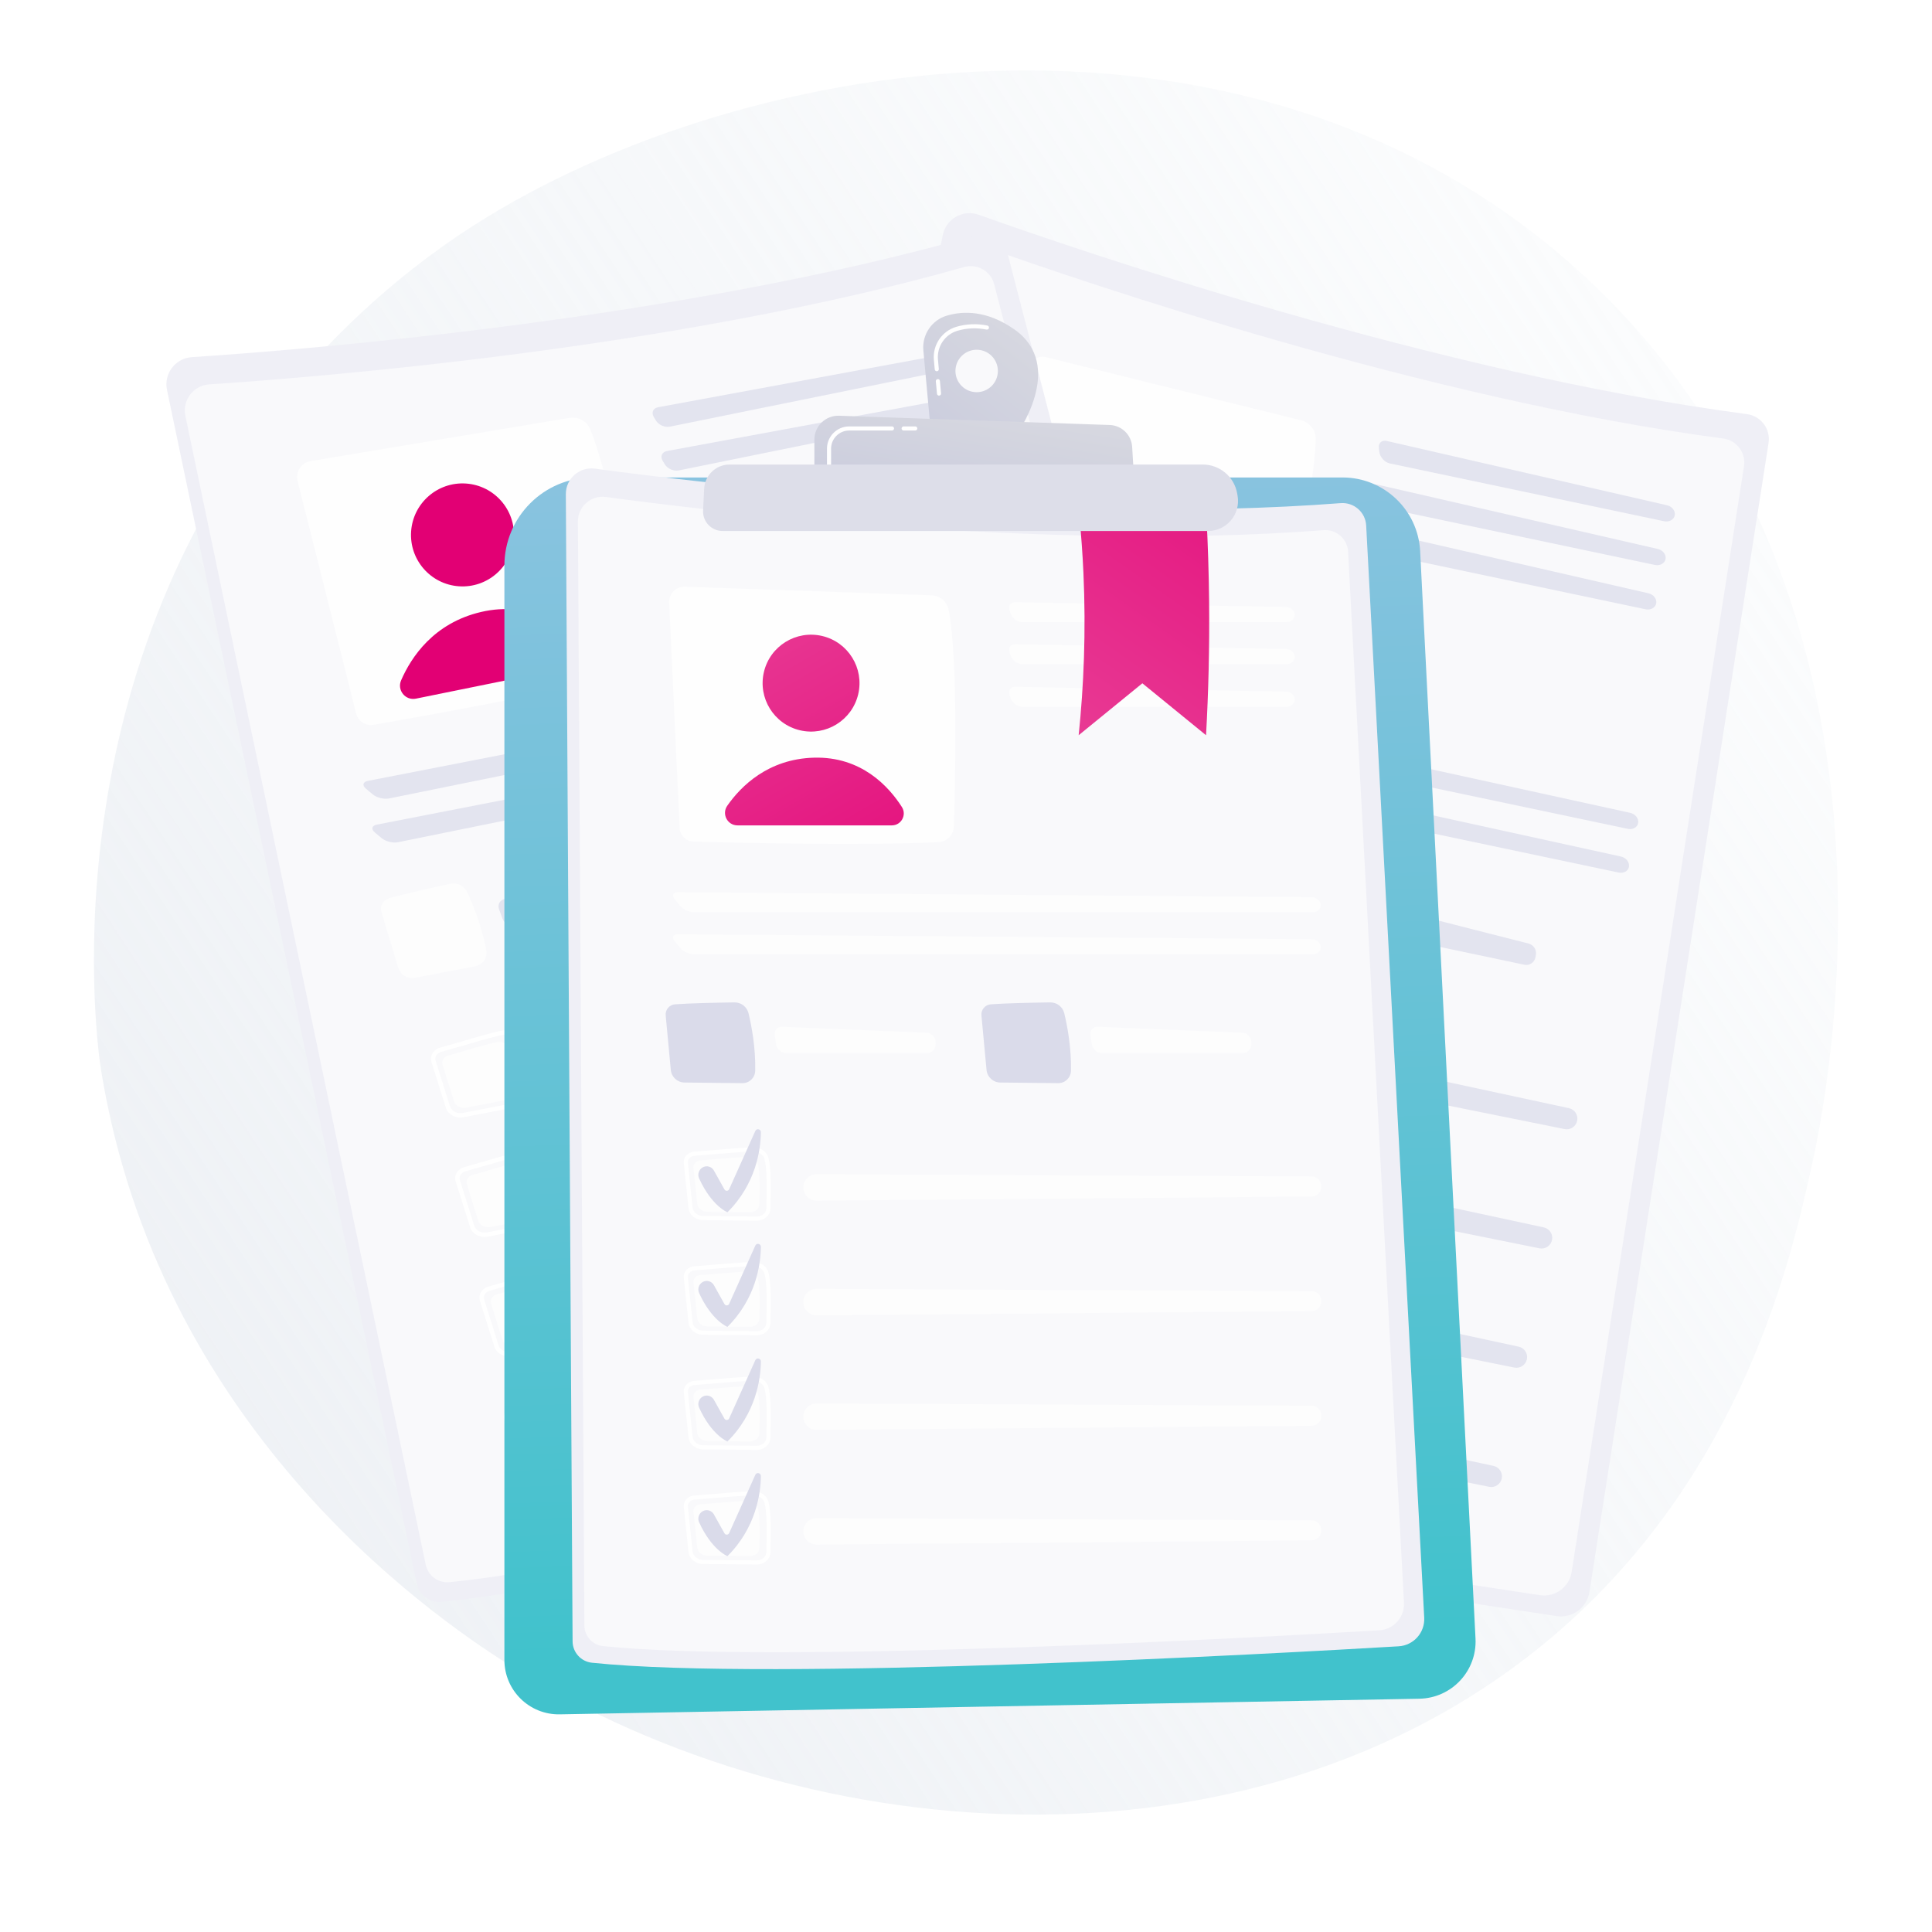 <svg width="250" height="250" viewBox="0 0 288 273" fill="none" xmlns="http://www.w3.org/2000/svg">
<path d="M237.287 34.703C287.303 82.229 272.506 155.232 270.129 166.023C267.133 179.618 260.006 211.962 231.867 236.099C188.785 273.051 121.456 269.319 76.063 240.781C62.856 232.477 23.604 204.532 15.07 152.054C14.571 148.986 6.558 94.187 43.452 50.096C48.426 44.151 57.434 34.555 70.551 26.145C111.242 0.056 187.831 -12.29 237.287 34.703L237.287 34.703Z" fill="url(#paint0_linear_569_541)" fill-opacity="0.6"/>
<g filter="url(#filter0_d_569_541)">
<path d="M140.545 13.523C141.04 11.103 143.559 9.681 145.885 10.51C161.314 16.012 214.524 34.183 260.409 40.233C262.502 40.51 263.96 42.446 263.636 44.532L236.941 215.798C236.576 218.146 234.384 219.759 232.033 219.406C212.805 216.528 133.677 204.389 106.396 195.588C104.736 195.052 103.748 193.351 104.098 191.641L140.545 13.523Z" fill="#EFEFF6"/>
<path opacity="0.6" d="M141.521 18.161C141.997 15.833 144.422 14.463 146.66 15.262C161.507 20.556 212.714 38.043 256.871 43.866C258.885 44.132 260.289 45.995 259.976 48.002L234.287 212.819C233.935 215.078 231.825 216.63 229.564 216.292C211.06 213.521 134.912 201.839 108.658 193.369C107.06 192.853 106.11 191.216 106.446 189.571L141.521 18.161Z" fill="white"/>
<path opacity="0.78" d="M155.984 31.754C154.615 31.415 153.248 32.318 153.021 33.71L147.28 68.995C147.089 70.168 147.833 71.29 148.989 71.568C155.422 73.115 175.484 77.856 186.996 79.663C188.298 79.867 189.537 79.04 189.851 77.76C191.449 71.253 195.945 52.279 196.132 43.991C196.162 42.652 195.254 41.475 193.954 41.153L155.984 31.753V31.754Z" fill="white"/>
<path d="M156.341 70.492L180.273 75.535C181.74 75.844 182.961 74.41 182.431 73.007C181.068 69.397 177.8 63.828 170.39 62.487C163.248 61.194 158.151 64.527 155.398 67.109C154.229 68.205 154.774 70.161 156.341 70.492Z" fill="#E20074"/>
<path d="M248.08 56.203C248.829 56.361 249.538 55.96 249.655 55.312C249.772 54.663 249.257 53.992 248.51 53.821L206.722 44.232C205.975 44.061 205.446 44.542 205.546 45.301L205.627 45.914C205.727 46.673 206.422 47.424 207.172 47.582L248.08 56.203Z" fill="#E3E4EF"/>
<path d="M205.35 50.747C204.603 50.576 204.074 51.057 204.174 51.816L204.255 52.428C204.355 53.187 205.05 53.938 205.8 54.096L246.707 62.718C247.457 62.876 248.166 62.475 248.283 61.826C248.4 61.178 247.885 60.506 247.138 60.335L205.35 50.747Z" fill="#E3E4EF"/>
<path d="M203.957 57.356C203.21 57.185 202.681 57.666 202.781 58.425L202.862 59.037C202.962 59.796 203.657 60.547 204.407 60.705L245.315 69.327C246.064 69.485 246.773 69.084 246.89 68.435C247.007 67.786 246.492 67.115 245.745 66.944L203.957 57.356Z" fill="#E3E4EF"/>
<path d="M242.671 102.058C243.42 102.216 244.11 101.81 244.204 101.156C244.297 100.502 243.761 99.834 243.013 99.669L144.908 78.184C144.16 78.02 143.829 78.446 144.172 79.132L144.762 80.309C145.105 80.993 146 81.683 146.749 81.841L242.671 102.058Z" fill="#E3E4EF"/>
<path d="M143.535 84.699C142.787 84.535 142.456 84.961 142.799 85.646L143.389 86.824C143.733 87.508 144.627 88.198 145.376 88.356L241.298 108.572C242.048 108.73 242.737 108.325 242.831 107.671C242.924 107.017 242.388 106.348 241.64 106.184L143.535 84.699Z" fill="#E3E4EF"/>
<path d="M140.799 95.482C143.2 95.799 147.642 96.647 150.085 97.126C151.12 97.33 151.878 98.22 151.909 99.274C151.968 101.322 151.903 104.842 151.066 108.41C150.815 109.478 149.755 110.15 148.684 109.912L139.717 107.921C138.614 107.676 137.874 106.637 138.004 105.515L138.995 96.894C139.098 96.002 139.91 95.364 140.8 95.482H140.799Z" fill="#E3E4EF"/>
<path d="M156.688 103.174C155.946 102.985 155.302 103.456 155.257 104.221L155.169 105.716C155.124 106.481 155.701 107.236 156.45 107.394L178.279 111.995C179.028 112.153 179.763 111.667 179.911 110.916L179.984 110.546C180.133 109.795 179.648 109.026 178.905 108.836L156.687 103.175L156.688 103.174Z" fill="#E3E4EF"/>
<path d="M189.765 106.519C192.166 106.836 196.608 107.684 199.051 108.164C200.086 108.367 200.844 109.257 200.874 110.311C200.933 112.359 200.869 115.879 200.032 119.447C199.781 120.515 198.721 121.187 197.65 120.949L188.683 118.958C187.58 118.713 186.841 117.674 186.969 116.552L187.961 107.931C188.063 107.039 188.875 106.402 189.765 106.519H189.765Z" fill="#E3E4EF"/>
<path d="M205.654 113.494C204.912 113.304 204.268 113.775 204.223 114.54L204.135 116.035C204.09 116.8 204.667 117.555 205.416 117.713L227.245 122.314C227.994 122.472 228.729 121.987 228.877 121.235L228.95 120.866C229.099 120.114 228.613 119.345 227.871 119.156L205.653 113.494L205.654 113.494Z" fill="#E3E4EF"/>
<path d="M146.411 132.419C146.403 132.417 146.396 132.416 146.388 132.414L138.111 130.587C136.929 130.325 136.123 129.304 136.236 128.211L136.973 121.098C137.016 120.681 137.228 120.304 137.569 120.036C137.951 119.738 138.462 119.606 138.97 119.678C139.679 119.778 140.681 119.901 141.741 120.032C143.974 120.307 146.753 120.65 148.293 120.955C149.409 121.184 150.215 122.043 150.273 123.069C150.369 124.757 149.693 127.773 148.933 130.977C148.685 132.017 147.557 132.66 146.411 132.419ZM138.881 120.323C138.546 120.276 138.215 120.359 137.971 120.55C137.77 120.707 137.646 120.926 137.621 121.166L136.883 128.278C136.804 129.043 137.392 129.762 138.252 129.952L146.529 131.779C146.534 131.78 146.54 131.782 146.545 131.783C147.349 131.952 148.134 131.526 148.3 130.827C149.049 127.672 149.714 124.708 149.624 123.106C149.583 122.389 148.977 121.767 148.168 121.594C146.65 121.295 143.885 120.953 141.662 120.679C140.599 120.548 139.595 120.424 138.881 120.324V120.323Z" fill="white"/>
<path opacity="0.6" d="M139.621 121.229C141.388 121.477 145.256 121.89 147.057 122.246C147.82 122.398 148.391 122.998 148.43 123.695C148.506 125.05 147.922 127.595 147.365 129.94C147.198 130.642 146.431 131.069 145.64 130.895L139.026 129.434C138.212 129.255 137.653 128.556 137.729 127.816L138.319 122.133C138.38 121.545 138.966 121.136 139.621 121.228V121.229Z" fill="white"/>
<path d="M154.669 129.334C154.717 130.295 155.411 131.101 156.354 131.291L233.229 146.809C234.098 146.985 234.944 146.415 235.108 145.543C235.268 144.696 234.723 143.875 233.879 143.694L157.214 127.17C155.861 126.878 154.599 127.95 154.669 129.334Z" fill="#E3E4EF"/>
<path d="M139.744 122.394C140.436 122.162 141.183 122.545 141.399 123.242L142.417 126.519C142.519 126.847 142.951 126.919 143.153 126.642L149.114 118.464C149.411 118.056 150.05 118.35 149.939 118.841C149.316 121.596 147.476 126.694 142.134 130.16C142.134 130.16 139.9 128.701 138.848 123.986C138.696 123.305 139.081 122.616 139.743 122.394H139.744Z" fill="url(#paint1_linear_569_541)"/>
<path d="M142.664 150.194C142.657 150.193 142.65 150.191 142.642 150.189L134.365 148.362C133.182 148.101 132.376 147.079 132.489 145.986L133.226 138.874C133.27 138.456 133.482 138.079 133.823 137.812C134.205 137.513 134.716 137.382 135.224 137.453C135.932 137.553 136.935 137.676 137.995 137.807C140.228 138.083 143.007 138.426 144.547 138.731C144.558 138.733 144.57 138.735 144.581 138.737C145.672 138.968 146.47 139.829 146.528 140.844C146.623 142.532 145.948 145.548 145.187 148.752C144.94 149.792 143.812 150.436 142.665 150.194H142.664ZM135.134 138.098C134.8 138.051 134.469 138.134 134.225 138.325C134.024 138.482 133.899 138.701 133.874 138.942L133.137 146.054C133.058 146.818 133.646 147.537 134.506 147.727L142.782 149.554C142.788 149.555 142.794 149.557 142.799 149.558C143.602 149.727 144.387 149.302 144.553 148.603C145.303 145.447 145.968 142.483 145.878 140.882C145.837 140.164 145.224 139.525 144.421 139.37C142.904 139.07 140.138 138.729 137.916 138.454C136.853 138.323 135.848 138.199 135.134 138.099V138.098Z" fill="white"/>
<path opacity="0.6" d="M135.875 139.005C137.642 139.253 141.51 139.666 143.311 140.022C144.075 140.173 144.645 140.774 144.684 141.471C144.761 142.826 144.176 145.371 143.62 147.716C143.453 148.418 142.685 148.845 141.895 148.671L135.28 147.21C134.467 147.03 133.907 146.332 133.984 145.592L134.573 139.909C134.634 139.321 135.22 138.912 135.875 139.004V139.005Z" fill="white"/>
<path d="M150.922 147.109C150.971 148.07 151.665 148.876 152.608 149.066L229.482 164.585C230.352 164.76 231.198 164.191 231.362 163.319C231.522 162.471 230.976 161.651 230.133 161.469L153.467 144.946C152.115 144.654 150.853 145.726 150.922 147.109Z" fill="#E3E4EF"/>
<path d="M135.998 140.17C136.69 139.938 137.437 140.321 137.653 141.017L138.671 144.295C138.772 144.623 139.205 144.694 139.407 144.417L145.368 136.239C145.665 135.831 146.304 136.125 146.193 136.617C145.569 139.371 143.729 144.469 138.387 147.935C138.387 147.935 136.154 146.477 135.101 141.761C134.949 141.081 135.335 140.392 135.997 140.17H135.998Z" fill="url(#paint2_linear_569_541)"/>
<path d="M138.918 167.969C138.91 167.968 138.903 167.966 138.895 167.964L130.619 166.137C129.436 165.877 128.63 164.855 128.743 163.762L129.48 156.65C129.524 156.232 129.735 155.855 130.077 155.588C130.459 155.289 130.969 155.158 131.477 155.229C132.186 155.329 133.188 155.452 134.249 155.583C136.481 155.859 139.26 156.202 140.801 156.506C140.812 156.509 140.823 156.511 140.835 156.513C141.925 156.743 142.723 157.605 142.782 158.62C142.877 160.308 142.202 163.324 141.441 166.528C141.193 167.568 140.065 168.212 138.919 167.97L138.918 167.969ZM131.388 155.873C131.054 155.826 130.723 155.909 130.479 156.1C130.277 156.257 130.153 156.476 130.128 156.717L129.391 163.829C129.312 164.593 129.9 165.312 130.759 165.501L139.036 167.329C139.041 167.33 139.047 167.332 139.053 167.333C139.856 167.502 140.641 167.076 140.807 166.378C141.556 163.223 142.222 160.258 142.131 158.657C142.09 157.939 141.477 157.298 140.675 157.145C139.158 156.845 136.392 156.504 134.17 156.229C133.107 156.098 132.102 155.974 131.388 155.874V155.873Z" fill="white"/>
<path opacity="0.6" d="M132.129 156.78C133.896 157.028 137.764 157.441 139.565 157.798C140.328 157.949 140.899 158.549 140.938 159.246C141.014 160.601 140.43 163.146 139.873 165.491C139.707 166.193 138.939 166.62 138.149 166.446L131.534 164.985C130.72 164.806 130.161 164.107 130.237 163.368L130.827 157.684C130.888 157.096 131.474 156.688 132.129 156.779V156.78Z" fill="white"/>
<path d="M147.176 164.885C147.224 165.846 147.918 166.652 148.861 166.842L225.736 182.361C226.605 182.536 227.451 181.966 227.615 181.095C227.775 180.247 227.23 179.426 226.387 179.245L149.721 162.722C148.368 162.43 147.106 163.501 147.176 164.885Z" fill="#E3E4EF"/>
<path d="M132.251 157.945C132.943 157.714 133.69 158.097 133.906 158.793L134.924 162.07C135.026 162.399 135.458 162.47 135.661 162.193L141.621 154.015C141.918 153.607 142.558 153.901 142.446 154.393C141.823 157.147 139.983 162.245 134.641 165.711C134.641 165.711 132.408 164.253 131.355 159.537C131.203 158.856 131.589 158.167 132.25 157.945H132.251Z" fill="url(#paint3_linear_569_541)"/>
<path d="M135.172 185.745C135.164 185.743 135.157 185.741 135.149 185.74L126.872 183.912C125.689 183.652 124.884 182.631 124.996 181.537L125.734 174.425C125.777 174.007 125.989 173.63 126.33 173.363C126.712 173.064 127.223 172.933 127.731 173.004C128.44 173.104 129.442 173.228 130.502 173.359C132.735 173.634 135.514 173.977 137.054 174.282C137.066 174.284 137.077 174.286 137.088 174.289C138.179 174.519 138.977 175.38 139.035 176.395C139.131 178.084 138.455 181.1 137.694 184.303C137.447 185.344 136.319 185.987 135.173 185.746L135.172 185.745ZM127.642 173.649C127.307 173.602 126.976 173.684 126.732 173.875C126.531 174.033 126.407 174.251 126.382 174.492L125.644 181.604C125.565 182.368 126.153 183.088 127.013 183.277L135.29 185.105C135.295 185.106 135.301 185.107 135.306 185.108C136.11 185.278 136.895 184.852 137.061 184.153C137.81 180.998 138.475 178.033 138.385 176.432C138.344 175.715 137.732 175.071 136.929 174.92C135.411 174.62 132.645 174.279 130.423 174.005C129.36 173.874 128.356 173.749 127.642 173.65V173.649Z" fill="white"/>
<path opacity="0.6" d="M128.383 174.556C130.15 174.804 134.018 175.217 135.819 175.573C136.582 175.724 137.153 176.325 137.192 177.022C137.268 178.377 136.684 180.922 136.127 183.267C135.96 183.969 135.193 184.396 134.402 184.222L127.788 182.761C126.974 182.581 126.415 181.883 126.491 181.143L127.081 175.46C127.142 174.872 127.728 174.464 128.383 174.555V174.556Z" fill="white"/>
<path d="M143.429 182.66C143.478 183.621 144.172 184.427 145.115 184.618L221.99 200.136C222.859 200.312 223.705 199.742 223.869 198.87C224.029 198.022 223.483 197.202 222.64 197.02L145.975 180.497C144.622 180.205 143.36 181.277 143.429 182.66Z" fill="#E3E4EF"/>
<path d="M128.505 175.721C129.197 175.489 129.944 175.872 130.16 176.568L131.178 179.846C131.279 180.174 131.712 180.245 131.914 179.968L137.875 171.79C138.172 171.382 138.811 171.677 138.7 172.168C138.077 174.923 136.236 180.02 130.895 183.486C130.895 183.486 128.661 182.028 127.609 177.313C127.457 176.632 127.842 175.942 128.504 175.721H128.505Z" fill="url(#paint4_linear_569_541)"/>
<path d="M24.893 36.624C24.388 34.206 26.135 31.902 28.6 31.739C44.944 30.666 100.997 26.227 145.515 13.57C147.546 12.993 149.653 14.192 150.182 16.235L193.65 184.031C194.246 186.331 192.874 188.681 190.577 189.291C171.785 194.28 94.338 214.54 65.804 217.288C64.068 217.456 62.486 216.286 62.129 214.578L24.893 36.624Z" fill="#EFEFF6"/>
<path opacity="0.6" d="M27.631 40.495C27.143 38.169 28.826 35.95 31.197 35.794C46.926 34.761 100.868 30.49 143.71 18.309C145.664 17.754 147.692 18.908 148.201 20.874L190.031 182.351C190.604 184.565 189.284 186.826 187.073 187.413C168.99 192.213 94.459 211.712 66.999 214.356C65.329 214.517 63.806 213.391 63.462 211.748L27.631 40.495Z" fill="white"/>
<path opacity="0.78" d="M44.357 50.202L53.091 84.868C53.382 86.021 54.51 86.755 55.681 86.552C62.2 85.419 82.496 81.809 93.78 78.899C95.056 78.57 95.865 77.318 95.645 76.019C94.529 69.411 91.126 50.212 88.008 42.53C87.504 41.289 86.204 40.569 84.883 40.79L46.301 47.231C44.91 47.464 44.013 48.834 44.357 50.202Z" fill="white"/>
<path d="M76.602 58.76C76.891 54.53 73.695 50.867 69.465 50.579C65.235 50.291 61.573 53.486 61.284 57.716C60.996 61.946 64.191 65.609 68.421 65.897C72.651 66.186 76.314 62.99 76.602 58.76Z" fill="#E20074"/>
<path d="M62.002 82.646L85.97 77.778C87.439 77.479 87.99 75.678 86.948 74.6C84.265 71.828 79.055 68.013 71.721 69.723C64.652 71.371 61.297 76.454 59.794 79.916C59.156 81.385 60.432 82.965 62.002 82.646H62.002Z" fill="#E20074"/>
<path d="M140.821 33.781C141.571 33.628 142.063 32.979 141.913 32.337C141.764 31.695 141.024 31.284 140.271 31.422L98.109 39.206C97.356 39.345 97.061 39.996 97.455 40.654L97.772 41.184C98.165 41.841 99.1 42.254 99.852 42.101L140.822 33.78L140.821 33.781Z" fill="#E3E4EF"/>
<path d="M99.434 45.731C98.681 45.87 98.386 46.522 98.779 47.179L99.096 47.709C99.489 48.366 100.425 48.779 101.176 48.627L142.146 40.306C142.896 40.153 143.388 39.503 143.238 38.861C143.088 38.22 142.349 37.808 141.596 37.947L99.435 45.73L99.434 45.731Z" fill="#E3E4EF"/>
<path d="M100.778 52.35C100.025 52.489 99.73 53.141 100.123 53.798L100.44 54.328C100.834 54.985 101.769 55.399 102.52 55.246L143.49 46.925C144.241 46.772 144.732 46.122 144.583 45.48C144.432 44.839 143.693 44.427 142.941 44.566L100.779 52.35L100.778 52.35Z" fill="#E3E4EF"/>
<path d="M154.054 78.016C154.804 77.864 155.276 77.218 155.103 76.581C154.929 75.943 154.172 75.542 153.42 75.689L54.845 94.903C54.093 95.049 53.958 95.572 54.545 96.064L55.554 96.91C56.142 97.403 57.236 97.681 57.986 97.528L154.054 78.015V78.016Z" fill="#E3E4EF"/>
<path d="M56.17 101.427C55.418 101.574 55.284 102.097 55.871 102.588L56.88 103.435C57.467 103.927 58.561 104.205 59.311 104.052L155.379 84.54C156.129 84.387 156.602 83.742 156.428 83.104C156.254 82.467 155.497 82.066 154.745 82.212L56.17 101.426V101.427Z" fill="#E3E4EF"/>
<path opacity="0.6" d="M57.938 112.41C60.267 111.748 64.683 110.763 67.114 110.235C68.145 110.011 69.193 110.526 69.64 111.482C70.508 113.337 71.845 116.595 72.493 120.202C72.687 121.283 71.981 122.319 70.903 122.527L61.882 124.259C60.772 124.471 59.681 123.812 59.355 122.731L56.843 114.424C56.584 113.564 57.076 112.657 57.939 112.412L57.938 112.41Z" fill="white"/>
<path d="M75.291 112.506C74.535 112.627 74.131 113.315 74.393 114.034L74.906 115.441C75.168 116.161 75.996 116.625 76.747 116.473L98.609 112.033C99.359 111.88 99.841 111.143 99.68 110.394L99.6 110.026C99.438 109.277 98.687 108.764 97.931 108.885L75.291 112.506Z" fill="#E3E4EF"/>
<path opacity="0.6" d="M106.978 102.45C109.307 101.788 113.722 100.804 116.153 100.275C117.184 100.051 118.232 100.566 118.68 101.522C119.547 103.377 120.885 106.635 121.532 110.242C121.726 111.323 121.02 112.359 119.942 112.567L110.921 114.299C109.812 114.511 108.721 113.852 108.394 112.771L105.883 104.464C105.623 103.605 106.115 102.697 106.979 102.452L106.978 102.45Z" fill="white"/>
<path d="M124.33 102.547C123.574 102.667 123.17 103.355 123.432 104.075L123.946 105.482C124.208 106.202 125.036 106.665 125.788 106.514L147.649 102.073C148.399 101.92 148.881 101.183 148.72 100.435L148.64 100.066C148.478 99.318 147.727 98.805 146.971 98.925L124.331 102.547H124.33Z" fill="#E3E4EF"/>
<path d="M77.463 143.429C77.455 143.43 77.448 143.432 77.44 143.433L69.118 145.04C67.929 145.27 66.784 144.652 66.454 143.604L64.308 136.784C64.182 136.383 64.227 135.953 64.434 135.572C64.666 135.146 65.083 134.824 65.578 134.686C66.268 134.496 67.237 134.212 68.261 133.912C70.42 133.279 73.107 132.49 74.641 132.158C75.757 131.927 76.838 132.395 77.298 133.313C78.055 134.824 78.633 137.86 79.206 141.103C79.392 142.156 78.612 143.194 77.463 143.428V143.429ZM65.751 135.314C65.425 135.404 65.154 135.611 65.005 135.883C64.883 136.107 64.856 136.358 64.928 136.588L67.074 143.409C67.304 144.142 68.13 144.568 68.994 144.401L77.316 142.794C77.321 142.793 77.327 142.791 77.333 142.79C78.138 142.627 78.689 141.925 78.564 141.217C78 138.023 77.433 135.038 76.715 133.604C76.393 132.962 75.59 132.633 74.779 132.795C73.267 133.121 70.593 133.907 68.444 134.536C67.416 134.837 66.445 135.122 65.75 135.314H65.751Z" fill="white"/>
<path opacity="0.6" d="M66.79 135.852C68.51 135.379 72.226 134.223 74.02 133.836C74.78 133.672 75.542 133.996 75.855 134.621C76.463 135.834 76.936 138.402 77.355 140.775C77.481 141.486 76.946 142.183 76.152 142.336L69.501 143.62C68.683 143.778 67.893 143.359 67.67 142.65L65.955 137.199C65.778 136.635 66.153 136.028 66.791 135.852H66.79Z" fill="white"/>
<path d="M83.819 137.319C84.244 138.182 85.201 138.646 86.143 138.447L162.863 122.182C163.73 121.998 164.281 121.14 164.085 120.274C163.895 119.433 163.069 118.896 162.223 119.064L85.296 134.324C83.938 134.593 83.206 136.078 83.818 137.319H83.819Z" fill="#E3E4EF"/>
<path d="M81.079 161.231C81.071 161.233 81.064 161.235 81.056 161.236L72.734 162.843C71.546 163.073 70.4 162.455 70.07 161.407L67.924 154.586C67.798 154.185 67.844 153.755 68.05 153.374C68.282 152.948 68.699 152.626 69.194 152.488C69.884 152.298 70.853 152.014 71.877 151.714C74.036 151.081 76.723 150.292 78.257 149.96C78.269 149.958 78.28 149.955 78.29 149.953C79.383 149.732 80.458 150.206 80.913 151.115C81.67 152.627 82.248 155.663 82.821 158.906C83.007 159.959 82.227 160.997 81.078 161.231L81.079 161.231ZM69.367 153.117C69.041 153.206 68.77 153.414 68.622 153.686C68.499 153.91 68.472 154.161 68.544 154.391L70.69 161.212C70.92 161.944 71.746 162.371 72.61 162.204L80.932 160.597C80.937 160.596 80.944 160.594 80.949 160.593C81.754 160.43 82.305 159.727 82.18 159.02C81.616 155.826 81.049 152.841 80.331 151.407C80.009 150.765 79.193 150.422 78.395 150.598C76.884 150.924 74.209 151.709 72.061 152.339C71.032 152.64 70.061 152.925 69.366 153.117H69.367Z" fill="white"/>
<path opacity="0.6" d="M70.406 153.654C72.127 153.181 75.842 152.025 77.636 151.638C78.396 151.474 79.158 151.799 79.471 152.423C80.079 153.636 80.552 156.204 80.971 158.577C81.097 159.289 80.562 159.985 79.768 160.138L73.118 161.422C72.299 161.58 71.509 161.162 71.286 160.452L69.571 155.001C69.394 154.438 69.769 153.83 70.407 153.654H70.406Z" fill="white"/>
<path d="M87.435 155.121C87.861 155.984 88.817 156.448 89.759 156.249L166.479 139.985C167.347 139.8 167.897 138.942 167.701 138.077C167.511 137.235 166.685 136.698 165.839 136.866L88.912 152.126C87.554 152.395 86.822 153.88 87.434 155.121H87.435Z" fill="#E3E4EF"/>
<path d="M84.695 179.033C84.687 179.035 84.68 179.037 84.673 179.038L76.351 180.645C75.162 180.875 74.016 180.258 73.686 179.209L71.54 172.388C71.415 171.988 71.46 171.557 71.667 171.176C71.899 170.75 72.316 170.427 72.811 170.291C73.501 170.101 74.47 169.817 75.494 169.516C77.653 168.883 80.34 168.095 81.875 167.763C81.886 167.76 81.897 167.758 81.908 167.756C83 167.535 84.075 168.009 84.53 168.918C85.287 170.43 85.865 173.466 86.438 176.709C86.624 177.762 85.844 178.8 84.695 179.033ZM72.983 170.919C72.657 171.008 72.386 171.216 72.238 171.488C72.115 171.712 72.088 171.963 72.16 172.193L74.306 179.013C74.536 179.746 75.362 180.173 76.226 180.006L84.549 178.399C84.555 178.398 84.561 178.396 84.566 178.395C85.371 178.232 85.922 177.529 85.797 176.822C85.233 173.627 84.666 170.643 83.948 169.209C83.626 168.567 82.809 168.222 82.012 168.4C80.501 168.726 77.826 169.511 75.677 170.141C74.649 170.442 73.678 170.727 72.983 170.919Z" fill="white"/>
<path opacity="0.6" d="M74.022 171.457C75.743 170.984 79.458 169.828 81.252 169.441C82.012 169.277 82.774 169.601 83.087 170.226C83.695 171.439 84.168 174.007 84.587 176.38C84.713 177.091 84.178 177.788 83.384 177.941L76.733 179.225C75.915 179.383 75.125 178.964 74.902 178.255L73.187 172.804C73.01 172.24 73.385 171.633 74.023 171.457H74.022Z" fill="white"/>
<path d="M91.051 172.924C91.477 173.787 92.433 174.251 93.375 174.052L170.095 157.787C170.963 157.603 171.513 156.745 171.317 155.879C171.127 155.038 170.301 154.501 169.455 154.669L92.528 169.929C91.17 170.198 90.438 171.683 91.05 172.924H91.051Z" fill="#E3E4EF"/>
<path d="M88.311 196.835C88.303 196.837 88.296 196.839 88.289 196.84L79.967 198.447C78.778 198.677 77.632 198.06 77.302 197.011L75.156 190.19C75.031 189.789 75.076 189.358 75.283 188.977C75.515 188.551 75.932 188.229 76.427 188.092C77.117 187.902 78.086 187.618 79.11 187.318C81.269 186.685 83.956 185.896 85.491 185.564C85.502 185.562 85.513 185.559 85.524 185.557C86.616 185.336 87.691 185.81 88.146 186.719C88.903 188.231 89.481 191.267 90.054 194.51C90.24 195.563 89.46 196.601 88.311 196.835V196.835ZM76.599 188.721C76.273 188.81 76.002 189.018 75.854 189.29C75.731 189.514 75.704 189.765 75.776 189.995L77.922 196.816C78.153 197.548 78.978 197.975 79.843 197.808L88.165 196.201C88.171 196.2 88.177 196.198 88.182 196.197C88.987 196.034 89.538 195.331 89.413 194.624C88.849 191.43 88.283 188.445 87.564 187.011C87.242 186.369 86.425 186.021 85.628 186.202C84.117 186.528 81.442 187.313 79.294 187.943C78.265 188.244 77.294 188.529 76.6 188.721H76.599Z" fill="white"/>
<path opacity="0.6" d="M77.638 189.259C79.359 188.786 83.074 187.63 84.868 187.243C85.628 187.079 86.39 187.404 86.703 188.028C87.311 189.241 87.784 191.809 88.204 194.182C88.329 194.894 87.794 195.59 87 195.743L80.35 197.027C79.531 197.185 78.741 196.766 78.518 196.057L76.803 190.606C76.626 190.043 77.001 189.435 77.639 189.259H77.638Z" fill="white"/>
<path d="M94.666 190.726C95.092 191.589 96.049 192.053 96.99 191.854L173.71 175.59C174.578 175.405 175.128 174.547 174.932 173.682C174.742 172.84 173.916 172.303 173.07 172.471L96.143 187.731C94.785 188 94.053 189.485 94.665 190.726H94.666Z" fill="#E3E4EF"/>
<path d="M78.213 190.281C78.756 189.794 79.594 189.848 80.069 190.402L82.304 193.007C82.528 193.267 82.953 193.161 83.029 192.827L85.254 182.955C85.365 182.462 86.068 182.478 86.162 182.975C86.682 185.75 87.016 191.16 83.49 196.46C83.49 196.46 80.861 196.008 78.023 192.097C77.613 191.533 77.694 190.747 78.213 190.282V190.281Z" fill="url(#paint5_linear_569_541)"/>
<path d="M75.19 62.821C75.19 55.56 81.076 49.675 88.336 49.675H200.133C206.3 49.675 211.386 54.509 211.7 60.669L219.952 222.752C220.198 227.573 216.403 231.639 211.577 231.726L83.445 234.055C78.91 234.138 75.19 230.485 75.19 225.95V62.821Z" fill="url(#paint6_linear_569_541)"/>
<path d="M84.349 52.169C84.335 49.846 86.379 48.049 88.68 48.36C103.947 50.431 156.445 56.834 199.85 53.502C201.83 53.35 203.548 54.85 203.653 56.833L212.306 219.639C212.425 221.872 210.72 223.78 208.489 223.912C190.233 224.993 115.051 229.169 88.236 226.36C86.604 226.189 85.365 224.815 85.355 223.174L84.349 52.169Z" fill="#EFEFF6"/>
<path opacity="0.6" d="M86.147 56.249C86.134 54.014 88.1 52.283 90.315 52.583C105.007 54.575 155.529 60.738 197.3 57.532C199.205 57.386 200.858 58.829 200.959 60.737L209.287 217.413C209.4 219.561 207.76 221.398 205.612 221.526C188.044 222.565 115.694 226.584 89.887 223.882C88.316 223.718 87.125 222.395 87.115 220.815L86.147 56.25V56.249Z" fill="white"/>
<path opacity="0.78" d="M99.748 68.329L101.309 101.918C101.361 103.035 102.263 103.923 103.381 103.955C109.601 104.131 128.986 104.603 139.931 104.033C141.17 103.968 142.149 102.966 142.19 101.727C142.399 95.428 142.855 77.093 141.42 69.429C141.188 68.191 140.124 67.284 138.865 67.24L102.095 65.954C100.769 65.907 99.686 67.003 99.748 68.328V68.329Z" fill="white"/>
<path d="M127.931 81.992C128.847 78.111 126.443 74.222 122.562 73.306C118.68 72.39 114.791 74.793 113.875 78.675C112.959 82.556 115.363 86.445 119.244 87.361C123.125 88.277 127.014 85.874 127.931 81.992Z" fill="url(#paint7_linear_569_541)"/>
<path d="M109.938 101.538H132.942C134.353 101.538 135.198 99.981 134.439 98.792C132.485 95.734 128.396 91.243 121.316 91.445C114.492 91.641 110.448 95.698 108.414 98.608C107.551 99.843 108.431 101.538 109.938 101.538Z" fill="url(#paint8_linear_569_541)"/>
<g opacity="0.6">
<path d="M191.74 71.253C192.461 71.253 193.035 70.746 193.018 70.126C192.999 69.505 192.395 68.988 191.675 68.976L151.355 68.258C150.635 68.245 150.24 68.79 150.48 69.47L150.673 70.018C150.913 70.698 151.698 71.254 152.418 71.254H191.74V71.253Z" fill="white"/>
</g>
<g opacity="0.6">
<path d="M151.354 74.519C150.634 74.506 150.239 75.051 150.479 75.731L150.672 76.279C150.912 76.959 151.697 77.515 152.417 77.515H191.739C192.46 77.515 193.034 77.008 193.017 76.388C192.999 75.768 192.394 75.25 191.674 75.238L151.354 74.52V74.519Z" fill="white"/>
</g>
<g opacity="0.6">
<path d="M151.354 80.872C150.634 80.859 150.239 81.404 150.479 82.084L150.672 82.632C150.912 83.312 151.697 83.868 152.417 83.868H191.739C192.46 83.868 193.034 83.361 193.017 82.741C192.999 82.121 192.394 81.603 191.674 81.591L151.354 80.873V80.872Z" fill="white"/>
</g>
<g opacity="0.6">
<path d="M195.656 114.505C196.377 114.505 196.933 113.998 196.892 113.378C196.851 112.758 196.228 112.246 195.507 112.241L101.047 111.497C100.327 111.491 100.104 111.947 100.553 112.511L101.325 113.48C101.774 114.044 102.73 114.505 103.451 114.505H195.657H195.656Z" fill="white"/>
</g>
<g opacity="0.6">
<path d="M101.047 117.758C100.327 117.752 100.104 118.209 100.553 118.772L101.325 119.741C101.774 120.305 102.73 120.766 103.451 120.766H195.657C196.378 120.766 196.933 120.259 196.893 119.639C196.852 119.019 196.229 118.507 195.508 118.502L101.048 117.758H101.047Z" fill="white"/>
</g>
<path d="M100.621 128.213C102.892 128.039 107.145 127.959 109.487 127.926C110.478 127.912 111.348 128.584 111.581 129.548C112.033 131.421 112.656 134.674 112.578 138.12C112.555 139.151 111.709 139.976 110.677 139.964L102.037 139.871C100.975 139.86 100.093 139.048 99.994 137.99L99.234 129.862C99.156 129.021 99.779 128.277 100.621 128.212V128.213Z" fill="#DADBEA"/>
<g opacity="0.6">
<path d="M116.598 131.551C115.878 131.521 115.377 132.079 115.484 132.792L115.693 134.185C115.8 134.897 116.477 135.481 117.197 135.481H138.18C138.901 135.481 139.482 134.891 139.474 134.171L139.469 133.817C139.461 133.096 138.864 132.482 138.144 132.452L116.598 131.552V131.551Z" fill="white"/>
</g>
<path d="M147.688 128.213C149.959 128.039 154.213 127.959 156.554 127.926C157.546 127.912 158.416 128.584 158.648 129.548C159.1 131.421 159.724 134.674 159.645 138.12C159.622 139.151 158.776 139.976 157.744 139.964L149.105 139.871C148.042 139.86 147.16 139.048 147.061 137.99L146.301 129.862C146.223 129.021 146.847 128.277 147.688 128.212V128.213Z" fill="#DADBEA"/>
<g opacity="0.6">
<path d="M163.665 131.551C162.945 131.521 162.444 132.079 162.551 132.792L162.76 134.185C162.867 134.897 163.544 135.481 164.264 135.481H185.247C185.968 135.481 186.55 134.891 186.541 134.171L186.537 133.817C186.528 133.096 185.931 132.482 185.211 132.452L163.665 131.552V131.551Z" fill="white"/>
</g>
<path d="M112.811 160.461H112.789L104.817 160.384C103.678 160.373 102.738 159.59 102.63 158.562L101.929 151.872C101.888 151.48 102.01 151.091 102.272 150.779C102.565 150.43 103.01 150.21 103.492 150.177C104.163 150.131 105.11 150.05 106.111 149.965C108.22 149.785 110.844 149.562 112.32 149.544C113.392 149.539 114.3 150.173 114.553 151.105C114.968 152.641 114.932 155.547 114.853 158.644C114.827 159.65 113.913 160.461 112.811 160.461ZM103.534 150.788C103.217 150.81 102.928 150.951 102.741 151.173C102.586 151.357 102.514 151.583 102.538 151.808L103.238 158.497C103.314 159.216 103.995 159.763 104.822 159.772L112.794 159.849H112.81C113.583 159.849 114.222 159.304 114.239 158.628C114.318 155.579 114.354 152.722 113.961 151.265C113.784 150.613 113.105 150.159 112.327 150.156C110.873 150.174 108.26 150.397 106.162 150.576C105.158 150.661 104.21 150.742 103.534 150.788Z" fill="white"/>
<path opacity="0.6" d="M104.392 151.479C106.067 151.364 109.706 150.995 111.433 150.973C112.164 150.964 112.806 151.406 112.978 152.041C113.311 153.273 113.267 155.728 113.209 157.994C113.191 158.674 112.568 159.215 111.807 159.208L105.436 159.147C104.653 159.139 104.003 158.605 103.93 157.909L103.369 152.564C103.311 152.011 103.772 151.521 104.392 151.48L104.392 151.479Z" fill="white"/>
<g opacity="0.6">
<path d="M119.813 156.019C120.044 156.894 120.838 157.501 121.744 157.493L195.507 156.865C196.342 156.858 197.01 156.169 196.992 155.335C196.974 154.524 196.313 153.875 195.502 153.871L121.736 153.535C120.435 153.529 119.481 154.761 119.814 156.02L119.813 156.019Z" fill="white"/>
</g>
<path d="M104.731 152.528C105.323 152.18 106.085 152.388 106.419 152.987L107.992 155.806C108.149 156.088 108.561 156.07 108.694 155.776L112.594 147.092C112.788 146.659 113.433 146.806 113.427 147.281C113.387 149.936 112.682 154.985 108.438 159.211C108.438 159.211 106.1 158.302 104.216 154.166C103.944 153.569 104.166 152.86 104.732 152.528H104.731Z" fill="#DADBEA"/>
<path d="M112.811 177.548H112.789L104.817 177.471C103.678 177.46 102.738 176.677 102.63 175.648L101.929 168.959C101.888 168.567 102.01 168.178 102.272 167.866C102.565 167.517 103.01 167.297 103.492 167.264C104.163 167.218 105.11 167.137 106.111 167.052C108.22 166.872 110.844 166.649 112.32 166.631C112.331 166.631 112.342 166.631 112.352 166.631C113.401 166.631 114.303 167.269 114.553 168.192C114.968 169.728 114.932 172.634 114.853 175.731C114.827 176.737 113.913 177.548 112.811 177.548ZM103.534 167.875C103.217 167.897 102.928 168.038 102.741 168.26C102.586 168.444 102.514 168.67 102.538 168.895L103.238 175.584C103.314 176.302 103.995 176.85 104.822 176.859L112.794 176.935H112.81C113.583 176.935 114.222 176.391 114.239 175.715C114.318 172.665 114.354 169.808 113.961 168.352C113.784 167.7 113.096 167.231 112.327 167.243C110.873 167.261 108.261 167.484 106.162 167.663C105.158 167.748 104.21 167.828 103.534 167.875Z" fill="white"/>
<path opacity="0.6" d="M104.392 168.566C106.067 168.451 109.706 168.082 111.433 168.06C112.164 168.052 112.806 168.493 112.978 169.127C113.311 170.36 113.267 172.815 113.209 175.081C113.191 175.76 112.568 176.302 111.807 176.295L105.436 176.234C104.653 176.226 104.003 175.692 103.93 174.996L103.369 169.651C103.311 169.098 103.772 168.608 104.392 168.566L104.392 168.566Z" fill="white"/>
<g opacity="0.6">
<path d="M119.813 173.106C120.044 173.981 120.838 174.588 121.744 174.58L195.507 173.952C196.342 173.945 197.01 173.256 196.992 172.422C196.974 171.611 196.313 170.962 195.502 170.958L121.736 170.622C120.435 170.616 119.481 171.847 119.814 173.107L119.813 173.106Z" fill="white"/>
</g>
<path d="M104.731 169.614C105.323 169.266 106.085 169.474 106.419 170.073L107.992 172.892C108.149 173.174 108.561 173.156 108.694 172.862L112.594 164.178C112.788 163.745 113.433 163.892 113.427 164.367C113.387 167.022 112.682 172.071 108.438 176.297C108.438 176.297 106.1 175.388 104.216 171.252C103.944 170.655 104.166 169.946 104.732 169.614H104.731Z" fill="#DADBEA"/>
<path d="M112.811 194.634H112.789L104.817 194.557C103.678 194.547 102.738 193.763 102.63 192.734L101.929 186.045C101.888 185.652 102.01 185.264 102.272 184.952C102.565 184.603 103.01 184.383 103.492 184.35C104.163 184.304 105.11 184.223 106.111 184.138C108.22 183.958 110.844 183.735 112.32 183.717C112.331 183.717 112.342 183.717 112.352 183.717C113.401 183.717 114.303 184.355 114.553 185.278C114.968 186.814 114.932 189.72 114.853 192.817C114.827 193.823 113.913 194.634 112.811 194.634ZM103.534 184.961C103.217 184.983 102.928 185.124 102.741 185.346C102.586 185.53 102.514 185.756 102.538 185.982L103.238 192.671C103.314 193.389 103.995 193.937 104.822 193.945L112.794 194.021H112.81C113.583 194.021 114.222 193.477 114.239 192.801C114.318 189.751 114.354 186.894 113.961 185.438C113.784 184.786 113.096 184.314 112.327 184.329C110.873 184.347 108.261 184.57 106.162 184.748C105.158 184.834 104.21 184.914 103.534 184.961Z" fill="white"/>
<path opacity="0.6" d="M104.392 185.652C106.067 185.537 109.706 185.168 111.433 185.146C112.164 185.137 112.806 185.579 112.978 186.213C113.311 187.446 113.267 189.901 113.209 192.167C113.191 192.846 112.568 193.388 111.807 193.38L105.436 193.32C104.653 193.312 104.003 192.778 103.93 192.082L103.369 186.737C103.311 186.184 103.772 185.694 104.392 185.652L104.392 185.652Z" fill="white"/>
<g opacity="0.6">
<path d="M119.813 190.193C120.044 191.068 120.838 191.675 121.744 191.667L195.507 191.039C196.342 191.032 197.01 190.343 196.992 189.509C196.974 188.698 196.313 188.049 195.502 188.045L121.736 187.709C120.435 187.703 119.481 188.934 119.814 190.194L119.813 190.193Z" fill="white"/>
</g>
<path d="M104.731 186.701C105.323 186.353 106.085 186.561 106.419 187.16L107.992 189.979C108.149 190.261 108.561 190.243 108.694 189.948L112.594 181.265C112.788 180.832 113.433 180.979 113.427 181.454C113.387 184.109 112.682 189.158 108.438 193.384C108.438 193.384 106.1 192.475 104.216 188.339C103.944 187.742 104.166 187.033 104.732 186.701H104.731Z" fill="#DADBEA"/>
<path d="M112.811 211.721H112.789L104.817 211.644C103.678 211.634 102.738 210.85 102.63 209.821L101.929 203.132C101.888 202.739 102.01 202.351 102.272 202.039C102.565 201.689 103.01 201.47 103.492 201.437C104.163 201.391 105.11 201.31 106.111 201.225C108.22 201.045 110.844 200.822 112.32 200.804C112.331 200.804 112.342 200.804 112.352 200.804C113.401 200.804 114.303 201.442 114.553 202.365C114.968 203.9 114.932 206.807 114.853 209.904C114.827 210.909 113.913 211.721 112.811 211.721ZM103.534 202.048C103.217 202.07 102.928 202.211 102.741 202.433C102.586 202.617 102.514 202.843 102.538 203.069L103.238 209.758C103.314 210.476 103.995 211.024 104.822 211.032L112.794 211.108H112.81C113.583 211.108 114.222 210.564 114.239 209.888C114.318 206.838 114.354 203.981 113.961 202.525C113.784 201.873 113.096 201.399 112.327 201.416C110.873 201.434 108.261 201.656 106.162 201.835C105.158 201.92 104.21 202.001 103.534 202.048Z" fill="white"/>
<path opacity="0.6" d="M104.392 202.738C106.067 202.624 109.706 202.255 111.433 202.233C112.164 202.224 112.806 202.666 112.978 203.3C113.311 204.533 113.267 206.988 113.209 209.254C113.191 209.933 112.568 210.475 111.807 210.467L105.436 210.407C104.653 210.399 104.003 209.865 103.93 209.169L103.369 203.824C103.311 203.271 103.772 202.781 104.392 202.739L104.392 202.738Z" fill="white"/>
<g opacity="0.6">
<path d="M119.813 207.28C120.044 208.155 120.838 208.762 121.744 208.754L195.507 208.125C196.342 208.118 197.01 207.43 196.992 206.596C196.974 205.785 196.313 205.135 195.502 205.132L121.736 204.796C120.435 204.79 119.481 206.021 119.814 207.28L119.813 207.28Z" fill="white"/>
</g>
<path d="M104.731 203.787C105.323 203.44 106.085 203.648 106.419 204.247L107.992 207.066C108.149 207.348 108.561 207.33 108.694 207.035L112.594 198.352C112.788 197.919 113.433 198.065 113.427 198.54C113.387 201.196 112.682 206.245 108.438 210.471C108.438 210.471 106.1 209.562 104.216 205.426C103.944 204.829 104.166 204.12 104.732 203.787H104.731Z" fill="#DADBEA"/>
<path d="M151.168 27.576C147.13 24.766 143.619 24.822 141.146 25.551C138.892 26.217 137.43 28.394 137.645 30.735L138.711 42.37L151.396 43.495C151.396 43.495 159.089 33.085 151.169 27.576H151.168ZM145.589 36.962C143.843 36.962 142.426 35.546 142.426 33.8C142.426 32.053 143.843 30.637 145.589 30.637C147.336 30.637 148.752 32.053 148.752 33.8C148.752 35.546 147.336 36.962 145.589 36.962Z" fill="url(#paint9_linear_569_541)"/>
<path d="M139.978 37.475C139.822 37.475 139.688 37.356 139.674 37.197L139.503 35.344C139.488 35.175 139.612 35.027 139.78 35.011C139.952 34.995 140.098 35.12 140.113 35.288L140.282 37.141C140.298 37.31 140.174 37.458 140.005 37.474C139.996 37.475 139.986 37.475 139.977 37.475H139.978ZM139.646 33.844C139.489 33.844 139.356 33.725 139.341 33.566L139.212 32.159C139.007 29.929 140.411 27.853 142.548 27.221C144.062 26.774 145.622 26.711 147.184 27.031C147.349 27.065 147.456 27.227 147.422 27.392C147.388 27.558 147.227 27.663 147.06 27.63C145.597 27.331 144.137 27.391 142.721 27.808C140.862 28.357 139.643 30.164 139.82 32.104L139.949 33.511C139.964 33.679 139.84 33.827 139.672 33.843C139.662 33.844 139.653 33.844 139.643 33.844H139.646Z" fill="white"/>
<path d="M121.399 49.889V44.039C121.399 42.02 123.072 40.402 125.09 40.472L165.422 41.853C167.212 41.915 168.661 43.327 168.769 45.115L169.106 50.736L121.399 49.888V49.889Z" fill="url(#paint10_linear_569_541)"/>
<path d="M136.438 42.676H134.704C134.534 42.676 134.398 42.539 134.398 42.37C134.398 42.202 134.535 42.065 134.704 42.065H136.438C136.607 42.065 136.743 42.202 136.743 42.37C136.743 42.539 136.606 42.676 136.438 42.676Z" fill="white"/>
<path d="M123.582 48.052C123.412 48.052 123.276 47.915 123.276 47.746V45.38C123.276 43.551 124.764 42.065 126.592 42.065H132.969C133.138 42.065 133.274 42.202 133.274 42.37C133.274 42.539 133.137 42.676 132.969 42.676H126.592C125.101 42.676 123.888 43.889 123.888 45.379V47.746C123.888 47.915 123.751 48.051 123.583 48.051L123.582 48.052Z" fill="white"/>
<path d="M179.783 88.099L170.289 80.357L160.794 88.099C161.551 80.817 161.904 72.692 161.504 63.876C161.376 61.069 161.179 58.349 160.926 55.723C160.894 55.385 161.005 55.05 161.234 54.799C161.462 54.548 161.785 54.405 162.124 54.405H178.644C179.284 54.405 179.811 54.906 179.845 55.543C180.056 59.577 180.193 63.75 180.238 68.057C180.313 75.081 180.137 81.773 179.783 88.099Z" fill="url(#paint11_linear_569_541)"/>
<path d="M104.966 51.366C105.063 49.34 106.734 47.748 108.761 47.748L179.289 47.747C181.825 47.747 183.993 49.571 184.426 52.07L184.486 52.415C184.96 55.152 182.852 57.655 180.074 57.655H107.717C106.055 57.655 104.729 56.265 104.809 54.605L104.965 51.366H104.966Z" fill="#DDDEE9"/>
</g>
<defs>
<filter id="filter0_d_569_541" x="0.806" y="0.272" width="286.875" height="271.784" filterUnits="userSpaceOnUse" color-interpolation-filters="sRGB">
<feFlood flood-opacity="0" result="BackgroundImageFix"/>
<feColorMatrix in="SourceAlpha" type="matrix" values="0 0 0 0 0 0 0 0 0 0 0 0 0 0 0 0 0 0 127 0" result="hardAlpha"/>
<feOffset dy="14"/>
<feGaussianBlur stdDeviation="12"/>
<feComposite in2="hardAlpha" operator="out"/>
<feColorMatrix type="matrix" values="0 0 0 0 0.551 0 0 0 0 0.563 0 0 0 0 0.683 0 0 0 0.3 0"/>
<feBlend mode="normal" in2="BackgroundImageFix" result="effect1_dropShadow_569_541"/>
<feBlend mode="normal" in="SourceGraphic" in2="effect1_dropShadow_569_541" result="shape"/>
</filter>
<linearGradient id="paint0_linear_569_541" x1="293.5" y1="16" x2="6.003" y2="205.245" gradientUnits="userSpaceOnUse">
<stop stop-color="#E8EEF3" stop-opacity="0.17"/>
<stop offset="1" stop-color="#E2E7EE"/>
</linearGradient>
<linearGradient id="paint1_linear_569_541" x1="171.345" y1="93.137" x2="113.761" y2="156.496" gradientUnits="userSpaceOnUse">
<stop stop-color="#E20074"/>
<stop offset="1" stop-color="#E51F85"/>
</linearGradient>
<linearGradient id="paint2_linear_569_541" x1="178.14" y1="99.313" x2="120.557" y2="162.672" gradientUnits="userSpaceOnUse">
<stop stop-color="#E20074"/>
<stop offset="1" stop-color="#E51F85"/>
</linearGradient>
<linearGradient id="paint3_linear_569_541" x1="180.905" y1="118.506" x2="108.805" y2="184.46" gradientUnits="userSpaceOnUse">
<stop stop-color="#E20074"/>
<stop offset="1" stop-color="#E51F85"/>
</linearGradient>
<linearGradient id="paint4_linear_569_541" x1="191.732" y1="111.666" x2="134.148" y2="175.025" gradientUnits="userSpaceOnUse">
<stop stop-color="#E20074"/>
<stop offset="1" stop-color="#E51F85"/>
</linearGradient>
<linearGradient id="paint5_linear_569_541" x1="110.833" y1="106.394" x2="83.121" y2="187.4" gradientUnits="userSpaceOnUse">
<stop stop-color="#E20074"/>
<stop offset="1" stop-color="#E51F85"/>
</linearGradient>
<linearGradient id="paint6_linear_569_541" x1="147.529" y1="223.167" x2="137.247" y2="-81.19" gradientUnits="userSpaceOnUse">
<stop stop-color="#41C2CC"/>
<stop offset="1" stop-color="#BFC3EE"/>
</linearGradient>
<linearGradient id="paint7_linear_569_541" x1="110.842" y1="62.839" x2="145.117" y2="122.477" gradientUnits="userSpaceOnUse">
<stop stop-color="#E94097"/>
<stop offset="1" stop-color="#E20074"/>
</linearGradient>
<linearGradient id="paint8_linear_569_541" x1="102.843" y1="67.44" x2="137.118" y2="127.078" gradientUnits="userSpaceOnUse">
<stop stop-color="#E94097"/>
<stop offset="1" stop-color="#E20074"/>
</linearGradient>
<linearGradient id="paint9_linear_569_541" x1="163.641" y1="10.888" x2="112.219" y2="78.532" gradientUnits="userSpaceOnUse">
<stop stop-color="#E2E2E2"/>
<stop offset="1" stop-color="#B2B6D9"/>
</linearGradient>
<linearGradient id="paint10_linear_569_541" x1="193.879" y1="32.512" x2="184.988" y2="90.809" gradientUnits="userSpaceOnUse">
<stop stop-color="#E2E2E2"/>
<stop offset="1" stop-color="#B2B6D9"/>
</linearGradient>
<linearGradient id="paint11_linear_569_541" x1="154.946" y1="93.658" x2="199.884" y2="29.503" gradientUnits="userSpaceOnUse">
<stop stop-color="#E94097"/>
<stop offset="1" stop-color="#E20074"/>
</linearGradient>
</defs>
</svg>